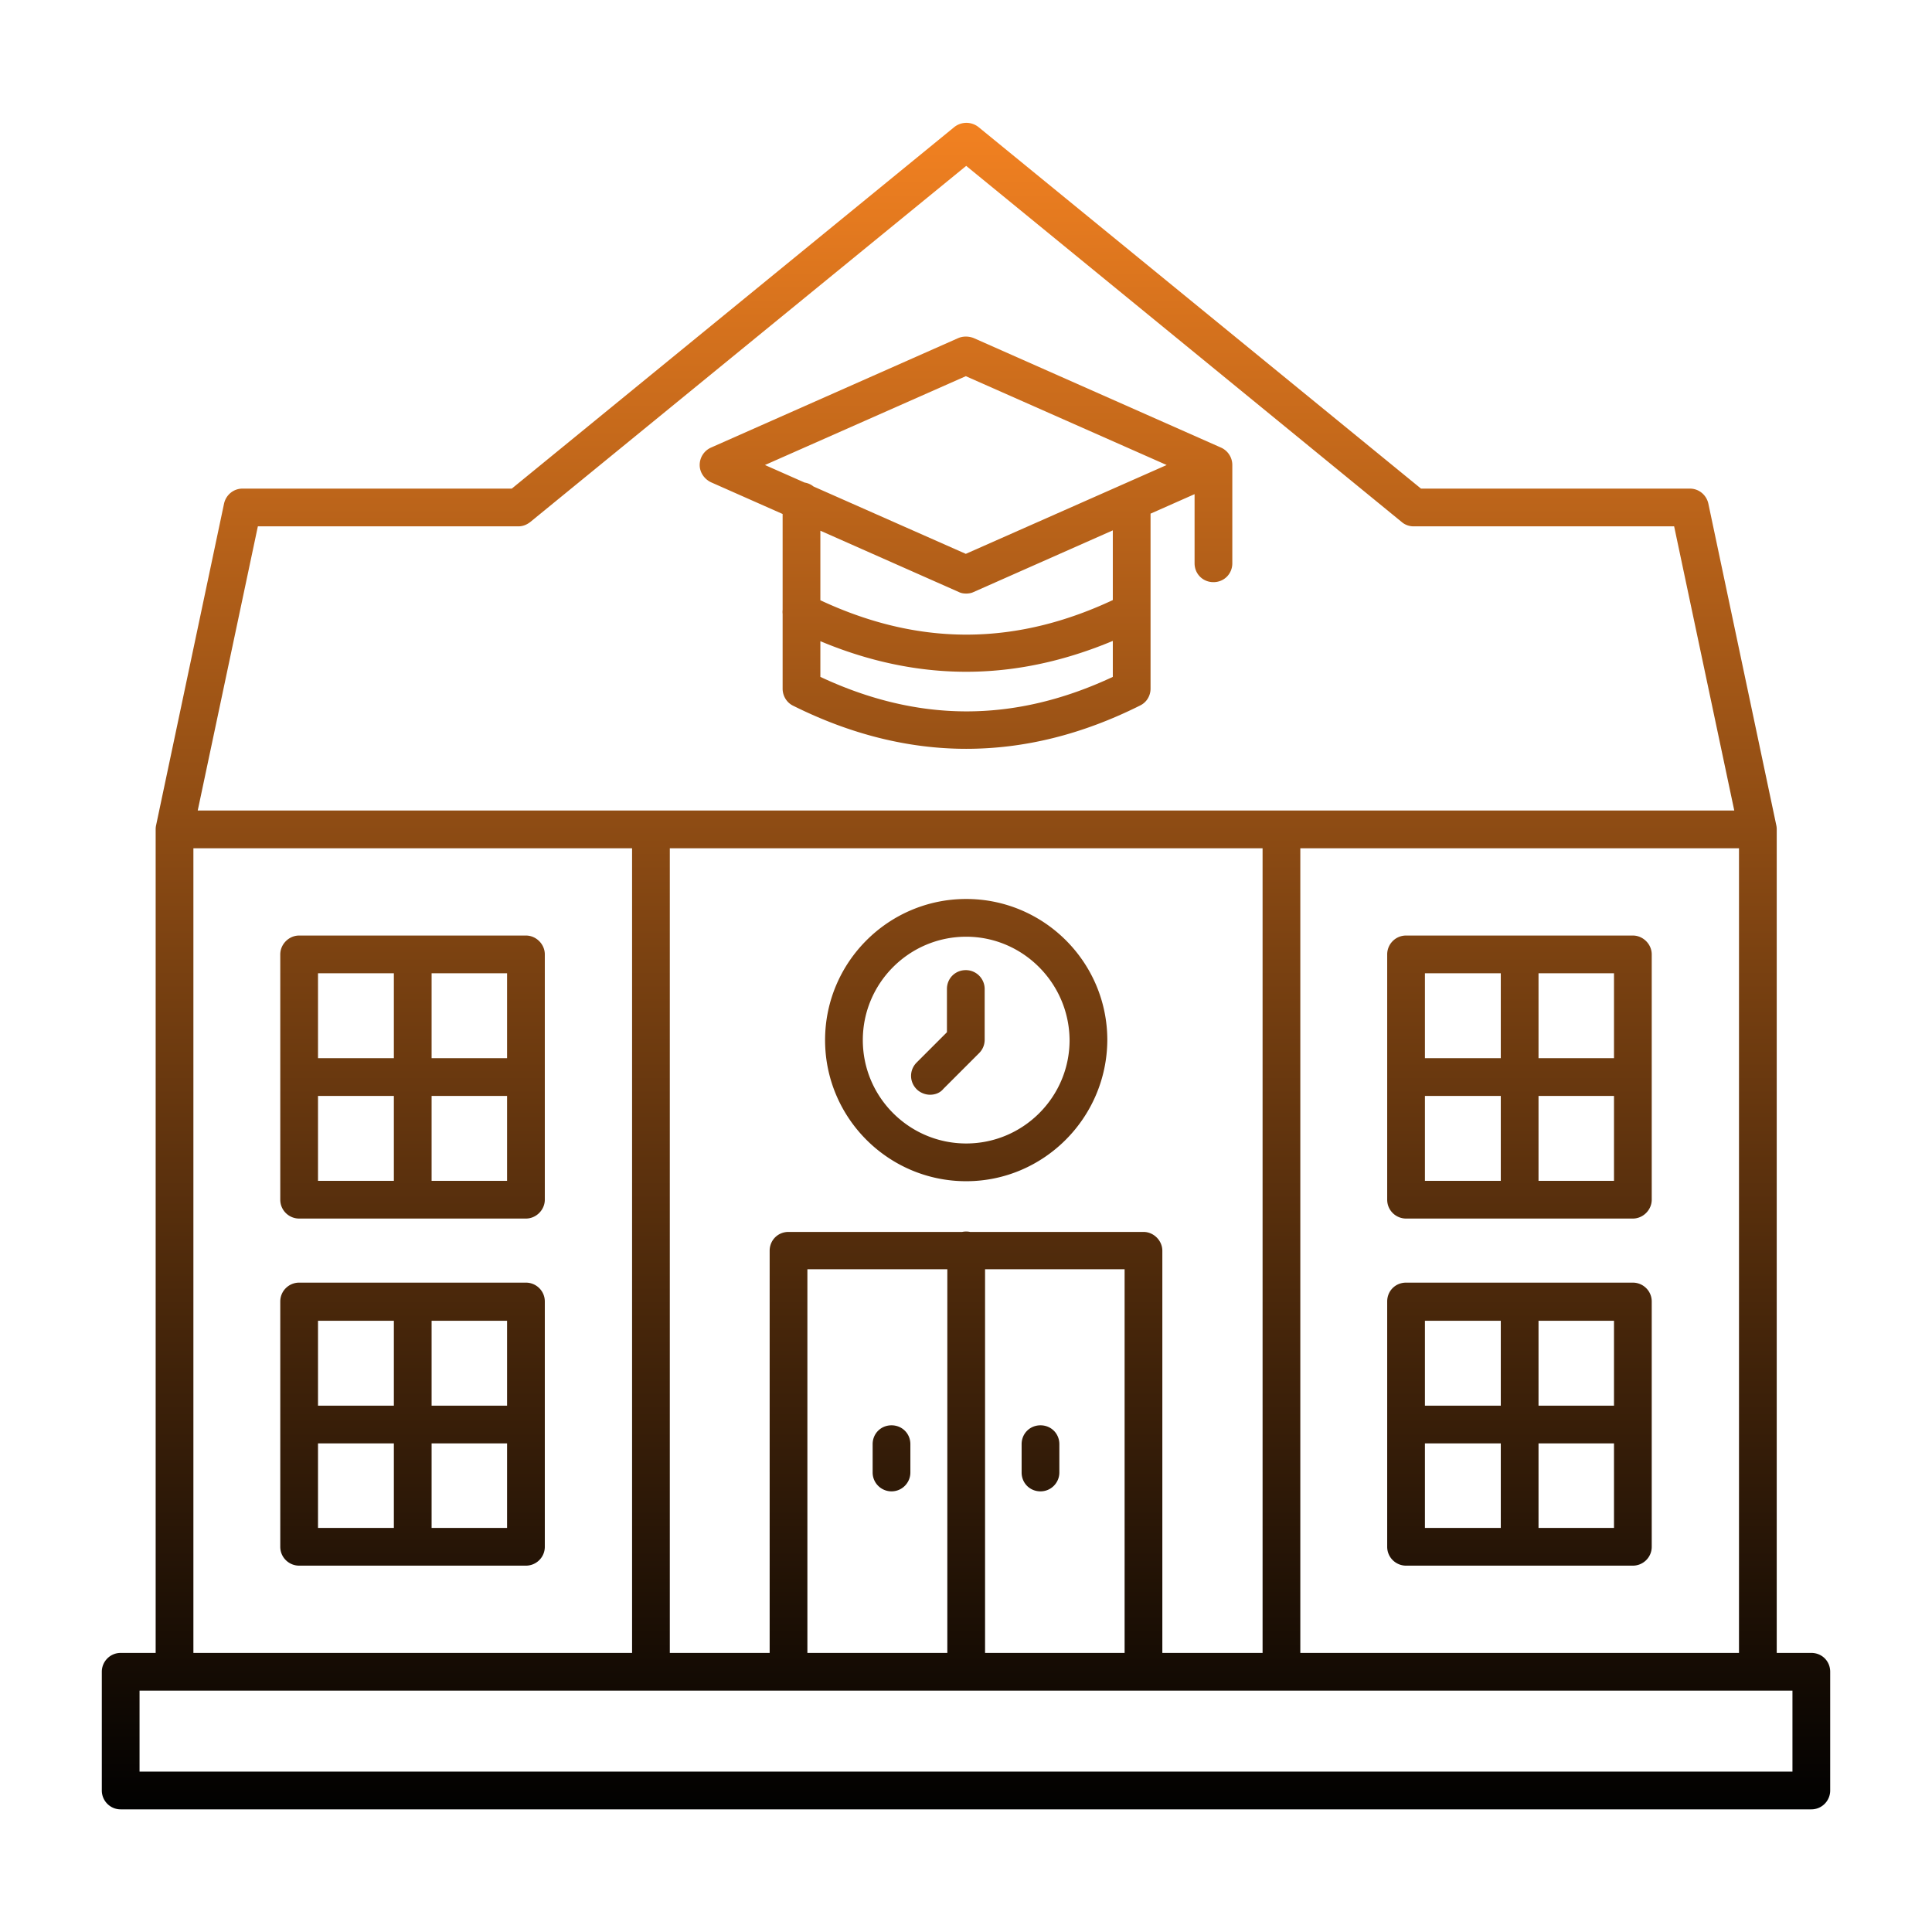 <svg xmlns="http://www.w3.org/2000/svg" version="1.1" xmlns:xlink="http://www.w3.org/1999/xlink" width="512" height="512" x="0" y="0" viewBox="0 0 491.5 491.5" style="enable-background:new 0 0 512 512" xml:space="preserve" class=""><g><linearGradient id="a" x1="245.76" x2="245.76" y1="31.225" y2="460.295" gradientUnits="userSpaceOnUse"><stop stop-opacity="1" stop-color="#f28121" offset="0"></stop><stop stop-opacity="1" stop-color="#010101" offset="1"></stop></linearGradient><path fill="url(#a)" d="M50.3 206.2h390.9l-15.3-72.3h-66.3c-1.1 0-2.2-.4-3-1.1L245.8 42.2l-110.9 90.6c-.9.7-1.9 1.1-3 1.1H65.6zm396.9 9.6H44.4c-1.5 0-2.8-.6-3.7-1.8-.9-1.1-1.3-2.6-1-4L57 128.1c.5-2.2 2.4-3.8 4.7-3.8h68.5l112.6-92c1.8-1.4 4.3-1.4 6.1 0l112.6 92h68.4c2.3 0 4.2 1.6 4.7 3.8l17.3 81.9c.3 1.4-.1 2.9-1 4-.9 1.2-2.3 1.8-3.7 1.8zm-398 204.7h111.6V215.8H49.2zm116.4 9.6H44.4c-2.6 0-4.8-2.1-4.8-4.8V211c0-2.6 2.1-4.8 4.8-4.8h121.2c2.7 0 4.8 2.2 4.8 4.8v214.3c0 2.7-2.2 4.8-4.8 4.8zm160.4 0c-2.7 0-4.8-2.1-4.8-4.8V211c0-2.6 2.1-4.8 4.8-4.8s4.8 2.2 4.8 4.8v214.3c0 2.7-2.2 4.8-4.8 4.8zm121.2 0c-2.7 0-4.8-2.1-4.8-4.8V211c0-2.6 2.1-4.8 4.8-4.8s4.8 2.2 4.8 4.8v214.3c-.1 2.7-2.2 4.8-4.8 4.8zM245.8 238.3c-14.5 0-26.3 11.8-26.3 26.3s11.8 26.3 26.3 26.3 26.3-11.8 26.3-26.3c-.1-14.5-11.9-26.3-26.3-26.3zm0 62.2c-19.8 0-35.9-16.1-35.9-35.9s16.1-35.9 35.9-35.9 35.9 16.1 35.9 35.9c-.1 19.8-16.2 35.9-35.9 35.9zm-9.2-22c-1.2 0-2.5-.5-3.4-1.4-1.9-1.9-1.9-4.9 0-6.8l7.7-7.7v-11c0-2.7 2.1-4.8 4.8-4.8s4.8 2.2 4.8 4.8v12.9c0 1.3-.5 2.5-1.4 3.4L240 277c-.9 1.1-2.2 1.5-3.4 1.5zM44.4 430.1c-2.6 0-4.8-2.1-4.8-4.8V211c0-2.6 2.1-4.8 4.8-4.8s4.8 2.2 4.8 4.8v214.3c0 2.7-2.2 4.8-4.8 4.8zm121.2 0c-2.7 0-4.8-2.1-4.8-4.8V211c0-2.6 2.1-4.8 4.8-4.8s4.8 2.2 4.8 4.8v214.3c0 2.7-2.2 4.8-4.8 4.8zM80.9 300.4H129v-52.8H80.9zm52.9 9.6H76.1c-2.6 0-4.8-2.1-4.8-4.8v-62.4c0-2.6 2.2-4.8 4.8-4.8h57.7c2.6 0 4.8 2.2 4.8 4.8v62.4c0 2.6-2.2 4.8-4.8 4.8zm-52.9 78.7H129V336H80.9zm52.9 9.6H76.1c-2.6 0-4.8-2.1-4.8-4.8v-62.4c0-2.7 2.2-4.8 4.8-4.8h57.7c2.6 0 4.8 2.1 4.8 4.8v62.4c0 2.7-2.2 4.8-4.8 4.8zM105 310c-2.7 0-4.8-2.1-4.8-4.8v-62.4c0-2.6 2.1-4.8 4.8-4.8s4.8 2.2 4.8 4.8v62.4c0 2.6-2.2 4.8-4.8 4.8zm28.8-31.2H76.1c-2.6 0-4.8-2.2-4.8-4.8 0-2.7 2.2-4.8 4.8-4.8h57.7c2.6 0 4.8 2.2 4.8 4.8s-2.2 4.8-4.8 4.8zM105 398.3c-2.7 0-4.8-2.1-4.8-4.8v-62.4c0-2.7 2.1-4.8 4.8-4.8s4.8 2.1 4.8 4.8v62.4c0 2.7-2.2 4.8-4.8 4.8zm28.8-31.1H76.1c-2.6 0-4.8-2.2-4.8-4.8 0-2.7 2.2-4.8 4.8-4.8h57.7c2.6 0 4.8 2.2 4.8 4.8s-2.2 4.8-4.8 4.8zm228.7-66.8h48.1v-52.8h-48.1zm52.9 9.6h-57.7c-2.6 0-4.8-2.1-4.8-4.8v-62.4c0-2.6 2.1-4.8 4.8-4.8h57.7c2.6 0 4.8 2.2 4.8 4.8v62.4c0 2.6-2.2 4.8-4.8 4.8zm-52.9 78.7h48.1V336h-48.1zm52.9 9.6h-57.7c-2.6 0-4.8-2.1-4.8-4.8v-62.4c0-2.7 2.1-4.8 4.8-4.8h57.7c2.6 0 4.8 2.1 4.8 4.8v62.4c0 2.7-2.2 4.8-4.8 4.8zM386.6 310c-2.6 0-4.8-2.1-4.8-4.8v-62.4c0-2.6 2.1-4.8 4.8-4.8s4.8 2.2 4.8 4.8v62.4c0 2.6-2.2 4.8-4.8 4.8zm28.8-31.2h-57.7c-2.6 0-4.8-2.2-4.8-4.8 0-2.7 2.2-4.8 4.8-4.8h57.7c2.6 0 4.8 2.2 4.8 4.8s-2.2 4.8-4.8 4.8zm-28.8 119.5c-2.6 0-4.8-2.1-4.8-4.8v-62.4c0-2.7 2.1-4.8 4.8-4.8s4.8 2.1 4.8 4.8v62.4c0 2.7-2.2 4.8-4.8 4.8zm28.8-31.1h-57.7c-2.6 0-4.8-2.2-4.8-4.8 0-2.7 2.2-4.8 4.8-4.8h57.7c2.6 0 4.8 2.2 4.8 4.8s-2.2 4.8-4.8 4.8zm-124.5 62.9c-2.7 0-4.8-2.1-4.8-4.8V322.9h-80.7v102.4c0 2.7-2.2 4.8-4.8 4.8s-4.8-2.1-4.8-4.8V318.2c0-2.7 2.1-4.8 4.8-4.8h90.3c2.6 0 4.8 2.2 4.8 4.8v107.1c0 2.7-2.1 4.8-4.8 4.8zm-96.3-311.8 51.1 22.6 51.1-22.6-51.1-22.6zm51.2 32.7c-.7 0-1.3-.1-1.9-.4l-63-27.9c-1.7-.8-2.9-2.5-2.9-4.4s1.1-3.6 2.8-4.4l63-27.9c1.2-.5 2.6-.5 3.9 0l63 27.9a4.857 4.857 0 0 1 0 8.8l-63 27.9c-.6.3-1.3.4-1.9.4zm0 39.5c-14.7 0-29.5-3.7-44.1-11-1.6-.8-2.6-2.5-2.6-4.3v-47.7c0-2.6 2.2-4.8 4.8-4.8 2.7 0 4.8 2.1 4.8 4.8v44.7c25 11.7 49.4 11.7 74.4 0v-44.7c0-2.6 2.2-4.8 4.8-4.8 2.7 0 4.8 2.1 4.8 4.8v47.7c0 1.8-1 3.5-2.7 4.3-14.8 7.4-29.5 11-44.2 11zm0-19.6c-14.7 0-29.5-3.7-44.1-11-2.4-1.2-3.3-4.1-2.1-6.4 1.2-2.4 4.1-3.3 6.4-2.1 26.8 13.4 52.9 13.4 79.7 0 2.4-1.2 5.3-.2 6.4 2.1 1.2 2.4.2 5.3-2.1 6.4-14.8 7.3-29.5 11-44.2 11zm62.9-22.8c-2.7 0-4.8-2.1-4.8-4.8v-25c0-2.7 2.1-4.8 4.8-4.8s4.8 2.2 4.8 4.8v25c0 2.7-2.1 4.8-4.8 4.8zm-81.9 231.3c-2.6 0-4.8-2.1-4.8-4.8v-7.2c0-2.7 2.1-4.8 4.8-4.8s4.8 2.1 4.8 4.8v7.2c0 2.6-2.1 4.8-4.8 4.8zm37.9 0c-2.7 0-4.8-2.1-4.8-4.8v-7.2c0-2.7 2.1-4.8 4.8-4.8s4.8 2.1 4.8 4.8v7.2c0 2.6-2.1 4.8-4.8 4.8zm-18.9 50.7c-2.6 0-4.8-2.1-4.8-4.8V318.1c0-2.7 2.1-4.8 4.8-4.8s4.8 2.2 4.8 4.8v107.1c0 2.8-2.2 4.9-4.8 4.9zM35.5 450.7H456v-20.6H35.5zm425.3 9.6H30.7c-2.7 0-4.8-2.2-4.8-4.8v-30.2c0-2.6 2.1-4.8 4.8-4.8h430.1c2.7 0 4.8 2.1 4.8 4.8v30.2c0 2.6-2.1 4.8-4.8 4.8z" opacity="1" data-original="url(#a)" class=""></path></g></svg>